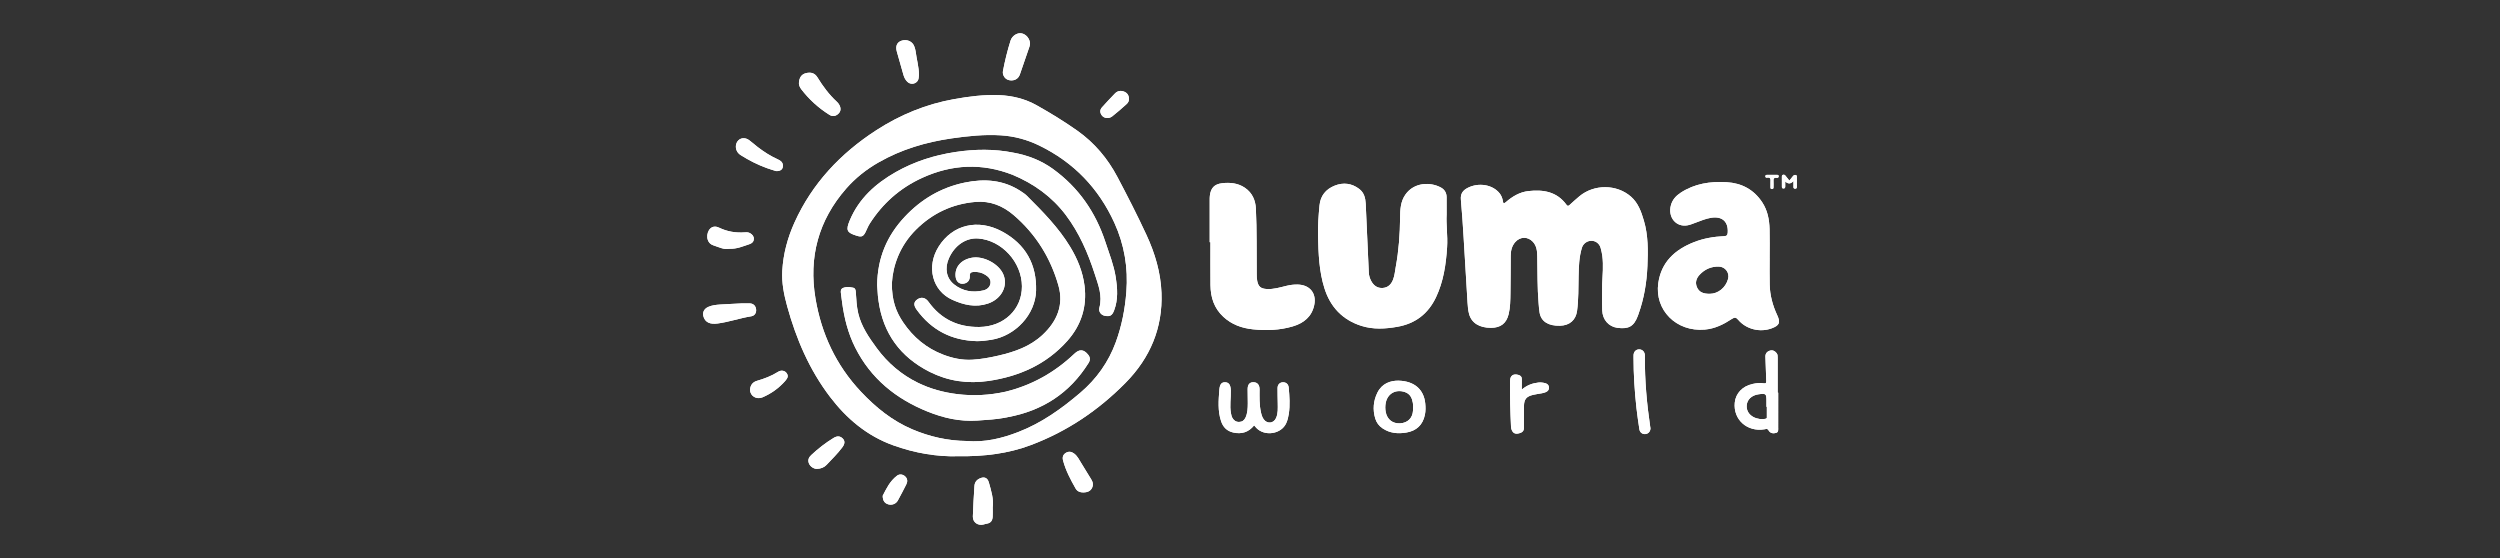 <svg width="224" height="50" viewBox="0 0 224 50" fill="none" xmlns="http://www.w3.org/2000/svg">
<rect x="0" y="0" width="224" height="50" fill="#333333" stroke="none"/>
<g clip-path="url(#clip0_3275_2861)">
<path d="M92.832 26.041C92.774 28.18 90.987 30.094 88.82 30.445C88.4 30.513 87.978 30.565 87.549 30.567C85.265 30.514 83.461 29.576 82.139 27.756C81.84 27.345 81.861 27.064 82.184 26.833C82.538 26.58 82.913 26.649 83.197 27.045C84.304 28.587 85.826 29.321 87.743 29.298C89.95 29.273 91.578 27.72 91.565 25.65C91.553 23.493 89.764 21.532 87.659 21.369C86.559 21.284 85.532 21.98 85.014 23.161C84.633 24.03 84.789 24.937 85.493 25.488C86.259 26.09 87.161 26.245 88.111 26.021C88.426 25.947 88.695 25.739 88.747 25.389C88.799 25.031 88.572 24.805 88.293 24.627C87.971 24.42 87.612 24.342 87.229 24.367C87.008 24.382 86.878 24.451 86.895 24.712C86.922 25.126 86.665 25.399 86.273 25.423C85.917 25.445 85.669 25.206 85.623 24.798C85.526 23.934 86.115 23.254 87.103 23.089C88.125 22.92 89.462 23.622 89.881 24.547C90.354 25.59 89.752 26.778 88.531 27.195C87.408 27.578 86.342 27.322 85.319 26.858C83.54 26.051 82.963 23.894 84.111 22.084C85.348 20.132 87.613 19.581 89.763 20.729C91.901 21.872 92.895 23.692 92.832 26.041Z" fill="white"/>
<path d="M97.174 25.605C97.016 24.354 96.542 23.189 95.884 22.108C94.838 20.384 93.422 18.952 91.997 17.532C91.843 17.378 91.65 17.256 91.465 17.134C89.916 16.111 88.207 15.992 86.442 16.359C84.306 16.803 82.526 17.863 81.053 19.438C79.462 21.139 78.62 23.122 78.594 25.539C78.61 25.785 78.631 26.138 78.658 26.49C78.672 26.656 78.697 26.821 78.72 26.986C79.13 29.863 80.653 31.979 83.292 33.315C84.951 34.154 86.715 34.403 88.561 34.133C91.335 33.726 93.756 32.644 95.625 30.552C96.889 29.137 97.406 27.464 97.174 25.605ZM93.415 30.003C92.293 31.05 90.905 31.53 89.439 31.867C88.673 32.043 87.896 32.187 87.113 32.231C86.224 32.282 85.354 32.098 84.524 31.782C82.999 31.201 81.817 30.207 80.921 28.878C80.287 27.938 79.897 26.924 79.914 25.364C79.999 23.801 80.623 22.02 82.069 20.58C83.534 19.123 85.311 18.268 87.407 18.091C88.727 17.979 89.853 18.44 90.828 19.276C92.822 20.985 94.141 23.129 94.84 25.601C95.324 27.31 94.722 28.784 93.415 30.003Z" fill="white"/>
<path d="M97.528 32.533C95.853 35.21 93.424 36.802 90.281 37.379C90.218 37.391 90.156 37.407 90.094 37.421C89.255 37.578 88.406 37.626 87.556 37.683C86.002 37.786 84.534 37.452 83.109 36.877C80.251 35.724 78.018 33.898 76.634 31.156C75.982 29.865 75.64 28.486 75.45 27.067C75.416 26.82 75.391 26.571 75.353 26.324C75.292 25.922 75.382 25.806 75.798 25.73C76.016 25.69 76.223 25.739 76.429 25.777C76.634 25.814 76.665 25.98 76.679 26.16C76.726 26.803 76.747 27.449 76.898 28.08C77.179 29.258 77.856 30.239 78.562 31.199C79.535 32.521 80.763 33.573 82.253 34.301C83.358 34.842 84.543 35.161 85.775 35.314C87.228 35.494 88.662 35.413 90.086 35.099C92.466 34.52 94.512 33.36 96.264 31.695C96.713 31.268 97.101 31.291 97.488 31.77C97.688 32.018 97.71 32.243 97.528 32.533Z" fill="white"/>
<path d="M99.825 27.812C99.649 28.274 99.454 28.389 98.983 28.293C98.658 28.226 98.408 27.932 98.509 27.558C98.794 26.499 98.408 25.542 98.097 24.577C97.487 22.687 96.704 20.866 95.491 19.26C94.256 17.627 92.634 16.458 90.726 15.663C87.982 14.588 85.28 14.723 82.62 15.939C80.631 16.849 79.073 18.237 77.917 20.055C77.761 20.3 77.667 20.582 77.53 20.84C77.344 21.189 77.184 21.248 76.804 21.134C75.863 20.854 75.766 20.634 76.144 19.735C76.957 17.798 78.429 16.465 80.239 15.431C81.914 14.476 83.727 13.901 85.629 13.617C87.35 13.359 89.081 13.334 90.8 13.679C92.09 13.915 93.278 14.368 94.344 15.14C96.659 16.816 98.17 19.029 99.045 21.686C99.387 22.723 99.796 23.743 99.967 24.825C100.124 25.826 100.197 26.831 99.825 27.812Z" fill="white"/>
<path d="M104.07 26.253C104.002 24.433 103.492 22.706 102.72 21.044C101.904 19.285 101.021 17.56 100.115 15.847C99.251 14.214 98.072 12.802 96.533 11.714C95.369 10.891 94.15 10.144 92.905 9.445C91.868 8.861 90.724 8.573 89.523 8.525C88.174 8.471 86.84 8.641 85.522 8.875C82.99 9.325 80.653 10.284 78.511 11.672C75.29 13.759 72.765 16.449 71.19 19.93C70.567 21.308 70.177 22.752 70.093 24.265C70.032 25.347 70.243 26.395 70.529 27.434C71.335 30.359 72.511 33.117 74.374 35.563C75.853 37.505 77.668 39.043 80.02 39.896C81.966 40.601 83.982 40.932 85.802 40.878C88.221 40.911 90.34 40.636 92.358 39.88C95.619 38.658 98.43 36.752 100.849 34.301C103.061 32.06 104.185 29.377 104.07 26.253ZM100.921 26.159C100.801 27.702 100.507 29.209 99.974 30.663C99.322 32.441 98.255 33.947 96.795 35.19C95.108 36.627 93.32 37.906 91.222 38.716C89.754 39.282 88.246 39.652 86.599 39.514C84.943 39.496 83.312 39.135 81.753 38.473C79.941 37.705 78.458 36.498 77.136 35.093C74.905 32.721 73.599 29.904 73.067 26.748C72.446 23.062 73.32 19.749 75.824 16.89C76.647 15.951 77.622 15.178 78.715 14.553C80.751 13.387 82.965 12.729 85.285 12.396C86.739 12.187 88.197 12.034 89.674 12.125C90.892 12.201 92.04 12.514 93.124 13.043C96.218 14.551 98.439 16.878 99.844 19.955C100.746 21.932 101.09 24.001 100.921 26.159Z" fill="white"/>
<path d="M143.554 25.509C143.554 26.279 143.533 27.049 143.56 27.818C143.588 28.649 144.145 29.265 144.904 29.37C145.928 29.511 146.395 29.243 146.746 28.311C146.768 28.253 146.788 28.194 146.809 28.135C147.309 26.74 147.548 25.296 147.608 23.826C147.664 22.465 147.685 21.1 147.291 19.771C147.057 18.978 146.785 18.191 146.135 17.621C144.853 16.497 142.826 16.492 141.511 17.589C141.212 17.839 140.923 18.101 140.635 18.364C140.514 18.476 140.448 18.476 140.343 18.332C139.493 17.171 138.272 16.968 136.937 17.122C136.154 17.212 135.503 17.609 134.925 18.11C134.712 18.294 134.692 18.21 134.655 18.003C134.611 17.762 134.529 17.531 134.368 17.327C133.745 16.538 132.485 16.327 131.497 16.838C131.051 17.068 130.848 17.38 130.895 17.892C130.999 19.02 131.069 20.151 131.14 21.283C131.261 23.223 131.368 25.165 131.49 27.105C131.511 27.446 131.538 27.793 131.626 28.122C131.844 28.939 132.556 29.375 133.596 29.373C134.455 29.37 134.97 28.972 135.17 28.16C135.321 27.547 135.324 26.922 135.334 26.299C135.355 25.165 135.349 24.031 135.359 22.897C135.363 22.45 135.464 22.029 135.773 21.681C136.207 21.194 136.883 21.18 137.332 21.651C137.686 22.022 137.73 22.495 137.739 22.962C137.765 24.366 137.739 25.771 137.858 27.172C137.881 27.451 137.9 27.732 137.947 28.009C138.081 28.802 138.727 29.213 139.773 29.185C140.637 29.162 141.192 28.682 141.304 27.852C141.443 26.818 141.416 25.776 141.44 24.737C141.46 23.886 141.483 23.032 141.735 22.206C141.855 21.814 142.216 21.562 142.617 21.574C142.992 21.585 143.315 21.839 143.418 22.221C143.48 22.452 143.536 22.686 143.567 22.922C143.679 23.783 143.588 24.646 143.553 25.508L143.554 25.509Z" fill="white"/>
<path d="M129.617 19.223C129.617 18.594 129.621 18.125 129.615 17.657C129.611 17.284 129.439 16.985 129.112 16.806C128.164 16.287 126.704 16.322 125.923 17.437C125.482 18.068 125.457 18.784 125.45 19.501C125.435 20.981 125.329 22.452 125.061 23.909C124.989 24.297 124.96 24.695 124.814 25.066C124.649 25.484 124.356 25.776 123.878 25.803C123.399 25.831 123.076 25.578 122.86 25.178C122.734 24.945 122.659 24.696 122.646 24.434C122.598 23.436 122.556 22.438 122.511 21.441C122.464 20.38 122.416 19.32 122.368 18.26C122.344 17.745 122.221 17.259 121.785 16.928C121.118 16.422 120.37 16.323 119.589 16.634C118.781 16.956 118.311 17.55 118.229 18.405C118.142 19.306 118.075 20.209 118.096 21.115C118.133 22.706 118.185 24.299 118.672 25.835C119.196 27.49 120.272 28.655 121.982 29.198C123.041 29.534 124.122 29.471 125.203 29.28C126.838 28.991 127.977 28.091 128.668 26.631C129.34 25.21 129.56 23.692 129.66 22.15C129.727 21.12 129.562 20.092 129.617 19.222L129.617 19.223Z" fill="white"/>
<path d="M159.24 28.246C158.834 27.377 158.587 26.467 158.564 25.511C158.544 24.71 158.559 23.91 158.559 23.109H158.557C158.557 22.245 158.574 21.381 158.552 20.518C158.531 19.68 158.375 18.86 157.903 18.14C157.158 17.002 156.076 16.404 154.698 16.325C153.231 16.24 151.832 16.453 150.584 17.271C150.167 17.544 149.848 17.896 149.715 18.386C149.419 19.475 150.188 20.392 151.231 20.183C151.458 20.138 151.675 20.044 151.894 19.964C152.361 19.793 152.819 19.593 153.315 19.512C154.309 19.351 154.87 19.865 154.804 20.846C154.789 21.066 154.716 21.151 154.484 21.161C153.555 21.203 152.646 21.356 151.779 21.698C150.057 22.376 148.851 23.49 148.582 25.368C148.241 27.747 150.165 29.753 152.75 29.53C153.658 29.452 154.441 29.061 155.176 28.574C155.423 28.411 155.551 28.428 155.743 28.655C156.462 29.508 157.705 29.809 158.754 29.414C159.439 29.156 159.546 28.897 159.24 28.246ZM154.839 24.984C154.626 25.791 153.922 26.325 153.2 26.326C152.606 26.334 152.235 26.172 152.047 25.736C151.866 25.316 151.989 24.933 152.286 24.617C152.744 24.128 153.321 23.868 154.009 23.884C154.58 23.897 154.983 24.437 154.839 24.984Z" fill="white"/>
<path d="M108.389 21.7C108.412 21.7 108.434 21.7 108.457 21.7C108.457 22.979 108.449 24.259 108.46 25.539C108.469 26.636 108.778 27.619 109.625 28.398C110.371 29.082 111.268 29.403 112.266 29.508C113.471 29.634 114.67 29.588 115.831 29.245C116.81 28.956 117.542 28.378 117.758 27.327C117.975 26.272 117.356 25.513 116.256 25.496C115.935 25.491 115.621 25.529 115.308 25.603C114.71 25.744 114.122 25.938 113.492 25.897C112.967 25.864 112.75 25.677 112.648 25.179C112.606 24.972 112.605 24.766 112.602 24.559C112.581 22.603 112.623 20.647 112.528 18.692C112.491 17.936 112.203 17.273 111.541 16.823C110.923 16.404 110.216 16.334 109.494 16.419C108.801 16.502 108.481 16.854 108.403 17.551C108.388 17.685 108.39 17.821 108.389 17.956C108.389 19.205 108.389 20.452 108.389 21.701L108.389 21.7Z" fill="white"/>
<path d="M112.372 38.114C112.442 38.196 112.499 38.271 112.564 38.338C113.325 39.133 114.811 38.897 115.248 37.91C115.367 37.643 115.436 37.361 115.479 37.071C115.595 36.292 115.538 35.514 115.47 34.737C115.443 34.429 115.243 34.247 114.955 34.252C114.679 34.257 114.474 34.452 114.468 34.764C114.46 35.221 114.482 35.679 114.486 36.137C114.489 36.583 114.525 37.034 114.333 37.458C114.115 37.941 113.552 38.001 113.236 37.579C113.094 37.39 113.032 37.171 112.982 36.947C112.829 36.27 112.852 35.583 112.856 34.897C112.859 34.48 112.66 34.251 112.301 34.247C111.973 34.245 111.793 34.448 111.788 34.862C111.783 35.288 111.806 35.715 111.802 36.141C111.799 36.578 111.787 37.014 111.595 37.424C111.481 37.665 111.298 37.801 111.026 37.806C110.742 37.812 110.544 37.671 110.416 37.431C110.346 37.3 110.319 37.158 110.292 37.014C110.166 36.34 110.301 35.665 110.281 34.99C110.265 34.487 110.112 34.266 109.78 34.252C109.463 34.239 109.293 34.422 109.254 34.92C109.181 35.863 109.101 36.81 109.408 37.735C109.585 38.267 109.928 38.625 110.505 38.754C111.266 38.925 111.886 38.717 112.371 38.113L112.372 38.114Z" fill="white"/>
<path d="M159.325 38.303C159.329 37.262 159.327 36.222 159.327 35.181H159.279V32.061C159.279 31.914 159.283 31.762 159.186 31.642C159.031 31.449 158.832 31.337 158.572 31.421C158.309 31.506 158.173 31.692 158.181 31.963C158.202 32.68 158.227 33.397 158.256 34.114C158.263 34.287 158.247 34.388 158.017 34.344C157.69 34.281 157.357 34.333 157.035 34.402C156.131 34.594 155.514 35.246 155.434 36.079C155.286 37.593 156.542 38.721 158.093 38.466C158.233 38.444 158.36 38.374 158.468 38.567C158.609 38.819 158.88 38.867 159.139 38.787C159.373 38.714 159.323 38.483 159.325 38.303ZM158.213 37.517C157.52 37.682 156.479 37.305 156.502 36.372C156.515 35.822 156.934 35.414 157.571 35.328C158.232 35.239 158.274 35.274 158.274 35.92V36.449C158.286 36.449 158.298 36.45 158.309 36.45C158.309 36.74 158.311 37.031 158.309 37.322C158.308 37.398 158.341 37.487 158.214 37.517H158.213Z" fill="white"/>
<path d="M127.702 36.144C127.576 34.911 126.743 34.143 125.296 34.108C124.584 34.101 123.823 34.352 123.412 35.188C123.051 35.924 122.985 36.705 123.221 37.494C123.33 37.86 123.551 38.16 123.881 38.382C124.528 38.817 125.246 38.879 125.987 38.76C126.917 38.61 127.484 38.069 127.671 37.165C127.741 36.828 127.737 36.488 127.702 36.144ZM126.606 36.792C126.563 37.464 126.131 37.89 125.455 37.931C124.788 37.971 124.297 37.589 124.165 36.939C124.106 36.648 124.106 36.363 124.166 36.074C124.333 35.256 125.072 34.851 125.879 35.129C126.358 35.294 126.52 35.67 126.594 36.108C126.615 36.23 126.609 36.356 126.615 36.481H126.606C126.606 36.585 126.612 36.689 126.606 36.792H126.606Z" fill="white"/>
<path d="M136.352 34.909C136.352 34.546 136.348 34.256 136.354 33.966C136.357 33.753 136.244 33.648 136.047 33.592C135.595 33.463 135.31 33.651 135.304 34.113C135.285 35.485 135.322 36.857 135.386 38.228C135.391 38.33 135.413 38.436 135.452 38.531C135.55 38.768 135.728 38.897 136.003 38.847C136.392 38.776 136.545 38.63 136.545 38.323C136.547 37.678 136.542 37.033 136.547 36.389C136.553 35.775 136.763 35.521 137.366 35.378C137.489 35.348 137.615 35.33 137.74 35.305C138 35.255 138.269 35.24 138.514 35.129C138.695 35.047 138.803 34.905 138.791 34.712C138.778 34.517 138.652 34.388 138.459 34.335C138.254 34.279 138.046 34.251 137.829 34.277C137.302 34.339 136.822 34.509 136.352 34.908L136.352 34.909Z" fill="white"/>
<path d="M147.881 38.369C147.875 38.333 147.865 38.282 147.858 38.231C147.551 36.159 147.369 34.078 147.381 31.983C147.381 31.911 147.386 31.837 147.375 31.765C147.332 31.482 147.128 31.302 146.862 31.305C146.595 31.308 146.401 31.493 146.368 31.782C146.359 31.865 146.365 31.948 146.365 32.032C146.364 33.552 146.462 35.067 146.629 36.578C146.699 37.207 146.794 37.835 146.888 38.462C146.931 38.745 147.156 38.914 147.421 38.892C147.687 38.87 147.883 38.654 147.88 38.368L147.881 38.369Z" fill="white"/>
<path d="M71.582 7.45C71.581 7.602 71.65 7.809 71.787 7.987C72.489 8.902 73.332 9.673 74.319 10.29C74.578 10.452 74.829 10.424 75.058 10.242C75.284 10.062 75.366 9.83 75.269 9.547C75.209 9.374 75.103 9.231 74.972 9.11C74.28 8.472 73.731 7.727 73.243 6.933C73.009 6.552 72.661 6.438 72.197 6.56C71.824 6.657 71.607 6.948 71.582 7.45Z" fill="white"/>
<path d="M92.29 3.933C92.291 3.478 91.93 3.052 91.517 2.986C91.13 2.924 90.681 3.213 90.547 3.637C90.261 4.539 90.038 5.455 89.862 6.383C89.842 6.487 89.852 6.588 89.886 6.689C89.995 7.012 90.248 7.196 90.602 7.204C90.959 7.213 91.254 7.026 91.379 6.676C91.674 5.844 91.957 5.007 92.241 4.171C92.271 4.083 92.279 3.989 92.29 3.933Z" fill="white"/>
<path d="M66.494 27.183C65.807 27.218 65.169 27.243 64.532 27.286C64.172 27.311 63.81 27.348 63.473 27.494C63.069 27.67 62.909 28.013 63.046 28.407C63.215 28.893 63.627 29.075 64.3 28.985C65.323 28.849 66.298 28.501 67.316 28.338C67.615 28.29 67.777 28.031 67.749 27.739C67.717 27.406 67.507 27.196 67.18 27.184C66.935 27.176 66.69 27.183 66.494 27.183Z" fill="white"/>
<path d="M88.946 45.468C89.048 44.705 88.809 43.971 88.603 43.232C88.484 42.805 88.186 42.679 87.77 42.876C87.484 43.011 87.331 43.24 87.312 43.539C87.255 44.451 87.195 45.363 87.168 46.276C87.153 46.798 87.618 47.125 88.126 46.994C88.229 46.968 88.33 46.932 88.435 46.916C88.796 46.858 88.925 46.614 88.943 46.298C88.959 46.029 88.947 45.758 88.947 45.468H88.946Z" fill="white"/>
<path d="M65.339 22.291C66.052 22.315 66.584 22.058 67.137 21.882C67.369 21.809 67.531 21.664 67.543 21.419C67.555 21.181 67.416 21.016 67.21 20.896C67.063 20.811 66.904 20.806 66.747 20.819C65.933 20.883 65.162 20.754 64.426 20.398C64.17 20.274 63.876 20.257 63.648 20.474C63.245 20.86 63.234 21.758 63.912 21.98C64.413 22.144 64.893 22.393 65.339 22.291H65.339Z" fill="white"/>
<path d="M69.539 15.33C69.961 15.343 70.157 15.153 70.15 14.836C70.144 14.54 69.941 14.39 69.704 14.284C69.054 13.993 68.462 13.611 67.901 13.184C67.635 12.982 67.391 12.751 67.121 12.556C66.817 12.338 66.474 12.335 66.23 12.516C65.969 12.71 65.866 13.086 65.979 13.419C66.049 13.626 66.182 13.781 66.367 13.898C67.101 14.362 67.873 14.756 68.692 15.055C69 15.167 69.316 15.258 69.54 15.33H69.539Z" fill="white"/>
<path d="M82.338 6.718C82.337 6.001 82.126 5.313 82.04 4.607C82.023 4.465 81.974 4.324 81.929 4.187C81.778 3.729 81.297 3.495 80.809 3.638C80.383 3.762 80.214 4.12 80.352 4.611C80.549 5.31 80.751 6.007 80.947 6.707C81.013 6.942 81.118 7.153 81.295 7.326C81.559 7.582 81.959 7.56 82.192 7.28C82.329 7.114 82.311 6.91 82.337 6.719L82.338 6.718Z" fill="white"/>
<path d="M97.08 44.123C97.392 44.116 97.674 44.03 97.83 43.745C97.976 43.479 97.94 43.214 97.775 42.952C97.473 42.477 97.193 41.988 96.892 41.512C96.698 41.206 96.548 40.866 96.241 40.638C96.007 40.465 95.757 40.419 95.503 40.575C95.248 40.73 95.174 40.961 95.248 41.248C95.484 42.149 95.919 42.966 96.376 43.771C96.516 44.019 96.778 44.132 97.08 44.123V44.123Z" fill="white"/>
<path d="M73.184 42.012C73.545 42.002 73.843 41.883 74.064 41.648C74.549 41.131 75.061 40.635 75.483 40.064C75.706 39.762 75.715 39.508 75.518 39.303C75.285 39.062 75.016 39.04 74.686 39.242C73.963 39.684 73.3 40.2 72.684 40.777C72.459 40.989 72.368 41.218 72.473 41.502C72.583 41.797 72.906 42.009 73.185 42.012H73.184Z" fill="white"/>
<path d="M67.209 34.927C67.202 35.476 67.781 35.831 68.319 35.601C69.111 35.262 69.79 34.773 70.355 34.132C70.612 33.84 70.65 33.655 70.468 33.413C70.316 33.21 70 33.137 69.719 33.314C69.124 33.69 68.481 33.934 67.806 34.129C67.421 34.24 67.214 34.559 67.21 34.926L67.209 34.927Z" fill="white"/>
<path d="M79.09 44.419C79.09 44.867 79.271 45.095 79.593 45.19C79.91 45.283 80.273 45.155 80.44 44.855C80.708 44.374 80.959 43.882 81.208 43.39C81.332 43.145 81.317 42.896 81.114 42.697C80.9 42.489 80.599 42.453 80.38 42.618C79.723 43.111 79.394 43.83 79.091 44.419L79.09 44.419Z" fill="white"/>
<path d="M101.156 8.874C101.153 8.553 101.013 8.339 100.751 8.223C100.441 8.085 100.138 8.132 99.9 8.374C99.504 8.78 99.12 9.196 98.74 9.617C98.54 9.84 98.542 10.088 98.718 10.331C98.914 10.605 99.341 10.669 99.657 10.424C100.105 10.076 100.528 9.695 100.951 9.317C101.086 9.197 101.161 9.031 101.156 8.874Z" fill="white"/>
<path d="M160.694 16.218C160.694 16.424 160.694 16.555 160.694 16.685C160.694 16.789 160.676 16.902 160.837 16.907C160.991 16.912 161.001 16.816 160.999 16.701C160.996 16.432 160.998 16.162 160.998 15.893C160.998 15.811 161.013 15.714 160.908 15.683C160.807 15.654 160.72 15.695 160.655 15.775C160.55 15.904 160.447 16.034 160.327 16.182C160.204 16.028 160.092 15.891 159.984 15.752C159.928 15.679 159.862 15.636 159.767 15.658C159.66 15.682 159.656 15.766 159.656 15.852C159.658 16.132 159.656 16.412 159.657 16.692C159.657 16.785 159.646 16.883 159.793 16.887C159.952 16.891 159.957 16.791 159.957 16.681C159.957 16.553 159.957 16.424 159.957 16.258C160.215 16.505 160.46 16.491 160.693 16.218H160.694Z" fill="white"/>
<path d="M159.371 15.797C159.373 15.726 159.336 15.669 159.244 15.668C158.937 15.666 158.63 15.666 158.324 15.668C158.243 15.668 158.177 15.698 158.176 15.793C158.175 15.886 158.235 15.933 158.317 15.919C158.684 15.855 158.642 16.094 158.636 16.314C158.631 16.468 158.636 16.624 158.635 16.779C158.635 16.87 158.649 16.944 158.77 16.94C158.888 16.937 158.905 16.862 158.906 16.773C158.907 16.597 158.918 16.42 158.905 16.245C158.888 16.035 158.927 15.897 159.189 15.936C159.283 15.95 159.356 15.918 159.372 15.798L159.371 15.797Z" fill="white"/>
<path d="M104.07 26.253C104.002 24.433 103.492 22.706 102.72 21.044C101.904 19.285 101.021 17.56 100.115 15.847C99.251 14.214 98.072 12.802 96.533 11.714C95.369 10.891 94.15 10.144 92.905 9.445C91.868 8.861 90.724 8.573 89.523 8.525C88.174 8.471 86.84 8.641 85.522 8.875C82.99 9.325 80.653 10.284 78.511 11.672C75.29 13.759 72.765 16.449 71.19 19.93C70.567 21.308 70.177 22.752 70.093 24.265C70.032 25.347 70.243 26.395 70.529 27.434C71.335 30.359 72.511 33.117 74.374 35.563C75.853 37.505 77.668 39.043 80.02 39.896C81.966 40.601 83.982 40.932 85.802 40.878C88.221 40.911 90.34 40.636 92.358 39.88C95.619 38.658 98.43 36.752 100.849 34.301C103.061 32.06 104.185 29.377 104.07 26.253ZM100.921 26.159C100.801 27.702 100.507 29.209 99.974 30.663C99.322 32.441 98.255 33.947 96.795 35.19C95.108 36.627 93.32 37.906 91.222 38.716C89.754 39.282 88.246 39.652 86.599 39.514C84.943 39.496 83.312 39.135 81.753 38.473C79.941 37.705 78.458 36.498 77.136 35.093C74.905 32.721 73.599 29.904 73.067 26.748C72.446 23.062 73.32 19.749 75.824 16.89C76.647 15.951 77.622 15.178 78.715 14.553C80.751 13.387 82.965 12.729 85.285 12.396C86.739 12.187 88.197 12.034 89.674 12.125C90.892 12.201 92.04 12.514 93.124 13.043C96.218 14.551 98.439 16.878 99.844 19.955C100.746 21.932 101.09 24.001 100.921 26.159Z" fill="white"/>
<path d="M143.555 25.509C143.59 24.647 143.681 23.784 143.569 22.923C143.538 22.687 143.481 22.453 143.42 22.222C143.317 21.839 142.994 21.585 142.619 21.574C142.218 21.562 141.857 21.815 141.737 22.206C141.484 23.032 141.462 23.886 141.442 24.738C141.418 25.777 141.445 26.818 141.306 27.852C141.194 28.682 140.639 29.162 139.775 29.185C138.729 29.213 138.083 28.802 137.949 28.01C137.902 27.733 137.883 27.452 137.86 27.172C137.741 25.771 137.768 24.367 137.741 22.963C137.732 22.496 137.688 22.022 137.334 21.652C136.885 21.181 136.209 21.195 135.775 21.682C135.465 22.03 135.365 22.451 135.361 22.897C135.35 24.031 135.357 25.166 135.336 26.3C135.326 26.922 135.323 27.548 135.172 28.16C134.972 28.973 134.457 29.371 133.598 29.373C132.558 29.376 131.846 28.94 131.628 28.123C131.54 27.794 131.513 27.447 131.492 27.106C131.371 25.165 131.263 23.224 131.142 21.283C131.071 20.152 131.002 19.021 130.897 17.892C130.85 17.381 131.053 17.069 131.499 16.838C132.487 16.328 133.747 16.539 134.37 17.328C134.531 17.532 134.613 17.762 134.657 18.004C134.694 18.211 134.714 18.294 134.927 18.11C135.505 17.608 136.156 17.213 136.939 17.123C138.274 16.969 139.495 17.172 140.345 18.333C140.451 18.476 140.517 18.476 140.637 18.365C140.925 18.102 141.214 17.84 141.513 17.59C142.828 16.492 144.855 16.498 146.137 17.622C146.787 18.192 147.059 18.979 147.293 19.771C147.687 21.101 147.666 22.466 147.61 23.827C147.55 25.297 147.311 26.741 146.811 28.136C146.79 28.195 146.77 28.254 146.748 28.312C146.397 29.243 145.93 29.512 144.906 29.371C144.147 29.266 143.59 28.65 143.562 27.818C143.535 27.049 143.556 26.279 143.556 25.509L143.555 25.509Z" fill="white"/>
<path d="M129.617 19.223C129.563 20.093 129.727 21.121 129.66 22.151C129.561 23.693 129.34 25.211 128.668 26.632C127.976 28.092 126.838 28.992 125.203 29.281C124.121 29.472 123.041 29.535 121.982 29.199C120.272 28.657 119.196 27.491 118.672 25.836C118.186 24.3 118.133 22.707 118.096 21.116C118.075 20.21 118.142 19.307 118.229 18.406C118.311 17.552 118.782 16.957 119.589 16.635C120.37 16.324 121.118 16.423 121.785 16.929C122.221 17.26 122.344 17.746 122.368 18.261C122.416 19.322 122.463 20.382 122.511 21.442C122.556 22.439 122.598 23.437 122.646 24.435C122.659 24.697 122.734 24.947 122.86 25.18C123.076 25.579 123.399 25.832 123.878 25.804C124.355 25.777 124.649 25.486 124.814 25.067C124.96 24.696 124.99 24.297 125.061 23.91C125.329 22.453 125.435 20.982 125.45 19.503C125.457 18.785 125.482 18.069 125.923 17.439C126.703 16.323 128.163 16.288 129.112 16.808C129.439 16.986 129.611 17.285 129.615 17.659C129.621 18.127 129.617 18.596 129.617 19.224L129.617 19.223Z" fill="white"/>
<path d="M159.24 28.246C158.834 27.377 158.587 26.467 158.564 25.511C158.544 24.71 158.559 23.91 158.559 23.109H158.557C158.557 22.245 158.574 21.381 158.552 20.518C158.531 19.68 158.375 18.86 157.903 18.14C157.158 17.002 156.076 16.404 154.698 16.325C153.231 16.24 151.832 16.453 150.584 17.271C150.167 17.544 149.848 17.896 149.715 18.386C149.419 19.475 150.188 20.392 151.231 20.183C151.458 20.138 151.675 20.044 151.894 19.964C152.361 19.793 152.819 19.593 153.315 19.512C154.309 19.351 154.87 19.865 154.804 20.846C154.789 21.066 154.716 21.151 154.484 21.161C153.555 21.203 152.646 21.356 151.779 21.698C150.057 22.376 148.851 23.49 148.582 25.368C148.241 27.747 150.165 29.753 152.75 29.53C153.658 29.452 154.441 29.061 155.176 28.574C155.423 28.411 155.551 28.428 155.743 28.655C156.462 29.508 157.705 29.809 158.754 29.414C159.439 29.156 159.546 28.897 159.24 28.246ZM154.839 24.984C154.626 25.791 153.922 26.325 153.2 26.326C152.606 26.334 152.235 26.172 152.047 25.736C151.866 25.316 151.989 24.933 152.286 24.617C152.744 24.128 153.321 23.868 154.009 23.884C154.58 23.897 154.983 24.437 154.839 24.984Z" fill="white"/>
<path d="M108.387 21.7C108.387 20.452 108.387 19.204 108.387 17.956C108.387 17.821 108.386 17.685 108.401 17.55C108.479 16.854 108.799 16.501 109.492 16.418C110.214 16.333 110.92 16.403 111.539 16.823C112.201 17.272 112.489 17.936 112.526 18.692C112.621 20.646 112.58 22.603 112.6 24.558C112.602 24.766 112.603 24.972 112.646 25.178C112.748 25.676 112.965 25.863 113.49 25.897C114.12 25.937 114.708 25.743 115.306 25.602C115.62 25.529 115.933 25.491 116.254 25.496C117.354 25.512 117.974 26.271 117.756 27.327C117.54 28.376 116.808 28.955 115.829 29.245C114.667 29.588 113.469 29.634 112.264 29.507C111.266 29.402 110.369 29.081 109.623 28.397C108.776 27.619 108.466 26.635 108.458 25.538C108.447 24.259 108.455 22.979 108.455 21.699C108.432 21.699 108.41 21.699 108.387 21.699L108.387 21.7Z" fill="white"/>
<path d="M112.371 38.114C111.886 38.717 111.266 38.925 110.505 38.755C109.927 38.626 109.585 38.267 109.408 37.735C109.102 36.811 109.181 35.864 109.254 34.921C109.292 34.423 109.463 34.239 109.78 34.252C110.112 34.266 110.265 34.487 110.28 34.991C110.301 35.665 110.165 36.34 110.292 37.015C110.319 37.159 110.345 37.302 110.415 37.432C110.544 37.672 110.742 37.813 111.026 37.807C111.298 37.801 111.481 37.666 111.594 37.425C111.786 37.015 111.798 36.578 111.802 36.142C111.806 35.715 111.783 35.289 111.788 34.863C111.793 34.449 111.972 34.246 112.301 34.248C112.66 34.251 112.859 34.48 112.856 34.897C112.852 35.583 112.829 36.27 112.981 36.947C113.032 37.172 113.094 37.39 113.235 37.58C113.551 38.002 114.115 37.942 114.333 37.459C114.524 37.034 114.489 36.583 114.485 36.137C114.482 35.68 114.459 35.222 114.468 34.765C114.474 34.453 114.679 34.258 114.955 34.253C115.243 34.248 115.443 34.429 115.47 34.738C115.537 35.516 115.595 36.293 115.479 37.072C115.436 37.362 115.366 37.643 115.248 37.91C114.81 38.898 113.325 39.133 112.564 38.339C112.499 38.271 112.442 38.196 112.371 38.114L112.371 38.114Z" fill="white"/>
<path d="M159.325 38.303C159.329 37.262 159.327 36.222 159.327 35.181H159.279V32.061C159.279 31.914 159.283 31.762 159.186 31.642C159.031 31.449 158.832 31.337 158.572 31.421C158.309 31.506 158.173 31.692 158.181 31.963C158.202 32.68 158.227 33.397 158.256 34.114C158.263 34.287 158.247 34.388 158.017 34.344C157.69 34.281 157.357 34.333 157.035 34.402C156.131 34.594 155.514 35.246 155.434 36.079C155.286 37.593 156.542 38.721 158.093 38.466C158.233 38.444 158.36 38.374 158.468 38.567C158.609 38.819 158.88 38.867 159.139 38.787C159.373 38.714 159.323 38.483 159.325 38.303ZM158.213 37.517C157.52 37.682 156.479 37.305 156.502 36.372C156.515 35.822 156.934 35.414 157.571 35.328C158.232 35.239 158.274 35.274 158.274 35.92V36.449C158.286 36.449 158.298 36.45 158.309 36.45C158.309 36.74 158.311 37.031 158.309 37.322C158.308 37.398 158.341 37.487 158.214 37.517H158.213Z" fill="white"/>
<path d="M127.702 36.144C127.576 34.911 126.743 34.143 125.296 34.108C124.584 34.101 123.823 34.352 123.412 35.188C123.051 35.924 122.985 36.705 123.221 37.494C123.33 37.86 123.551 38.16 123.881 38.382C124.528 38.817 125.246 38.879 125.987 38.76C126.917 38.61 127.484 38.069 127.671 37.165C127.741 36.828 127.737 36.488 127.702 36.144ZM126.606 36.792C126.563 37.464 126.131 37.89 125.455 37.931C124.788 37.971 124.297 37.589 124.165 36.939C124.106 36.648 124.106 36.363 124.166 36.074C124.333 35.256 125.072 34.851 125.879 35.129C126.358 35.294 126.52 35.67 126.594 36.108C126.615 36.23 126.609 36.356 126.615 36.481H126.606C126.606 36.585 126.612 36.689 126.606 36.792H126.606Z" fill="white"/>
<path d="M136.352 34.909C136.822 34.509 137.302 34.34 137.829 34.278C138.046 34.252 138.253 34.279 138.459 34.336C138.652 34.388 138.778 34.517 138.791 34.712C138.803 34.905 138.695 35.048 138.514 35.13C138.269 35.241 138 35.255 137.74 35.306C137.615 35.33 137.489 35.349 137.366 35.378C136.763 35.522 136.553 35.776 136.547 36.389C136.541 37.034 136.547 37.678 136.545 38.323C136.544 38.63 136.392 38.777 136.003 38.847C135.728 38.897 135.551 38.769 135.452 38.531C135.413 38.437 135.391 38.331 135.386 38.229C135.322 36.858 135.285 35.486 135.304 34.113C135.31 33.652 135.595 33.463 136.047 33.592C136.244 33.648 136.358 33.753 136.354 33.966C136.348 34.256 136.352 34.547 136.352 34.91L136.352 34.909Z" fill="white"/>
<path d="M147.88 38.369C147.884 38.654 147.687 38.871 147.421 38.893C147.155 38.915 146.93 38.745 146.888 38.462C146.794 37.835 146.7 37.208 146.629 36.578C146.462 35.068 146.364 33.553 146.365 32.032C146.365 31.949 146.359 31.865 146.368 31.783C146.401 31.494 146.595 31.309 146.862 31.306C147.128 31.302 147.332 31.483 147.375 31.766C147.386 31.837 147.381 31.912 147.381 31.984C147.368 34.079 147.551 36.16 147.858 38.231C147.865 38.283 147.874 38.334 147.881 38.369L147.88 38.369Z" fill="white"/>
<path d="M71.582 7.45C71.606 6.948 71.824 6.657 72.197 6.56C72.661 6.438 73.009 6.552 73.243 6.933C73.731 7.728 74.28 8.472 74.972 9.11C75.103 9.231 75.209 9.374 75.269 9.547C75.366 9.83 75.284 10.062 75.058 10.242C74.829 10.424 74.578 10.452 74.319 10.29C73.332 9.672 72.489 8.902 71.787 7.987C71.65 7.809 71.581 7.602 71.582 7.45Z" fill="white"/>
<path d="M92.29 3.933C92.279 3.989 92.271 4.083 92.241 4.171C91.957 5.007 91.674 5.843 91.379 6.676C91.254 7.027 90.959 7.213 90.602 7.204C90.248 7.196 89.996 7.012 89.886 6.689C89.852 6.587 89.842 6.487 89.862 6.383C90.039 5.455 90.262 4.539 90.547 3.637C90.681 3.213 91.13 2.924 91.517 2.986C91.93 3.052 92.291 3.477 92.29 3.933Z" fill="white"/>
<path d="M66.494 27.183C66.69 27.183 66.935 27.176 67.18 27.184C67.506 27.196 67.717 27.406 67.749 27.739C67.777 28.031 67.615 28.29 67.316 28.338C66.299 28.501 65.324 28.849 64.3 28.985C63.627 29.075 63.215 28.893 63.046 28.407C62.909 28.013 63.069 27.67 63.473 27.494C63.81 27.347 64.171 27.311 64.532 27.286C65.168 27.244 65.807 27.218 66.494 27.183Z" fill="white"/>
<path d="M88.947 45.468C88.947 45.758 88.959 46.029 88.943 46.298C88.925 46.614 88.796 46.858 88.435 46.916C88.331 46.932 88.229 46.967 88.126 46.994C87.618 47.125 87.153 46.798 87.168 46.276C87.195 45.363 87.255 44.451 87.312 43.539C87.331 43.24 87.484 43.011 87.77 42.876C88.186 42.679 88.485 42.805 88.603 43.232C88.809 43.971 89.048 44.704 88.946 45.468H88.947Z" fill="white"/>
<path d="M65.339 22.291C64.893 22.393 64.412 22.143 63.912 21.98C63.235 21.758 63.245 20.86 63.648 20.474C63.875 20.257 64.169 20.274 64.426 20.398C65.162 20.754 65.933 20.883 66.746 20.819C66.904 20.806 67.064 20.811 67.21 20.896C67.416 21.016 67.555 21.181 67.543 21.419C67.531 21.663 67.369 21.809 67.136 21.882C66.584 22.058 66.052 22.315 65.338 22.291H65.339Z" fill="white"/>
<path d="M69.538 15.33C69.314 15.258 68.999 15.167 68.69 15.055C67.871 14.756 67.099 14.362 66.365 13.898C66.18 13.782 66.047 13.626 65.977 13.419C65.864 13.086 65.967 12.71 66.228 12.516C66.472 12.335 66.815 12.338 67.119 12.556C67.39 12.751 67.633 12.982 67.899 13.184C68.46 13.612 69.052 13.992 69.702 14.284C69.939 14.39 70.143 14.541 70.148 14.836C70.155 15.153 69.959 15.343 69.537 15.33H69.538Z" fill="white"/>
<path d="M82.339 6.718C82.313 6.91 82.331 7.114 82.194 7.279C81.961 7.56 81.56 7.582 81.297 7.325C81.12 7.153 81.014 6.941 80.949 6.707C80.753 6.007 80.551 5.309 80.354 4.61C80.216 4.12 80.385 3.762 80.811 3.637C81.299 3.495 81.78 3.728 81.931 4.186C81.976 4.324 82.024 4.464 82.042 4.607C82.128 5.312 82.339 6.001 82.34 6.718L82.339 6.718Z" fill="white"/>
<path d="M97.08 44.123C96.778 44.132 96.516 44.02 96.376 43.772C95.918 42.967 95.484 42.15 95.248 41.248C95.174 40.961 95.248 40.731 95.503 40.575C95.758 40.419 96.008 40.465 96.241 40.639C96.548 40.866 96.698 41.206 96.892 41.512C97.193 41.988 97.473 42.477 97.775 42.953C97.94 43.214 97.976 43.48 97.83 43.746C97.674 44.031 97.392 44.116 97.08 44.124V44.123Z" fill="white"/>
<path d="M73.185 42.012C72.906 42.01 72.583 41.797 72.473 41.502C72.368 41.218 72.459 40.989 72.684 40.777C73.3 40.2 73.963 39.684 74.686 39.242C75.016 39.04 75.285 39.062 75.518 39.303C75.715 39.508 75.706 39.762 75.483 40.064C75.061 40.635 74.549 41.131 74.064 41.648C73.843 41.883 73.545 42.002 73.184 42.012H73.185Z" fill="white"/>
<path d="M67.208 34.927C67.212 34.559 67.419 34.241 67.804 34.129C68.479 33.934 69.122 33.691 69.717 33.315C69.998 33.137 70.314 33.21 70.466 33.413C70.648 33.656 70.61 33.841 70.353 34.133C69.788 34.774 69.109 35.263 68.317 35.602C67.78 35.832 67.201 35.476 67.207 34.928L67.208 34.927Z" fill="white"/>
<path d="M79.091 44.419C79.394 43.831 79.723 43.111 80.38 42.618C80.599 42.454 80.899 42.489 81.114 42.698C81.318 42.896 81.332 43.145 81.208 43.391C80.959 43.883 80.709 44.374 80.44 44.856C80.273 45.155 79.91 45.283 79.593 45.19C79.271 45.096 79.09 44.867 79.09 44.42L79.091 44.419Z" fill="white"/>
<path d="M101.155 8.874C101.161 9.031 101.086 9.197 100.951 9.317C100.528 9.695 100.105 10.076 99.657 10.424C99.341 10.67 98.915 10.605 98.717 10.331C98.543 10.088 98.54 9.84 98.74 9.617C99.12 9.196 99.504 8.779 99.9 8.374C100.137 8.132 100.44 8.085 100.751 8.223C101.013 8.339 101.152 8.553 101.155 8.874Z" fill="white"/>
<path d="M160.693 16.218C160.46 16.491 160.214 16.505 159.957 16.258C159.957 16.424 159.957 16.553 159.957 16.681C159.957 16.791 159.952 16.891 159.793 16.887C159.646 16.883 159.658 16.785 159.657 16.692C159.656 16.412 159.657 16.132 159.656 15.852C159.656 15.766 159.66 15.682 159.767 15.658C159.862 15.636 159.927 15.679 159.984 15.752C160.091 15.892 160.204 16.028 160.327 16.182C160.446 16.034 160.55 15.904 160.655 15.775C160.72 15.696 160.807 15.654 160.908 15.683C161.013 15.714 160.998 15.811 160.998 15.893C160.998 16.163 160.996 16.432 160.999 16.701C161 16.816 160.99 16.912 160.837 16.907C160.676 16.902 160.694 16.789 160.694 16.685C160.694 16.555 160.694 16.424 160.694 16.218H160.693Z" fill="white"/>
<path d="M159.372 15.797C159.356 15.918 159.283 15.95 159.189 15.936C158.928 15.897 158.889 16.036 158.905 16.245C158.918 16.42 158.907 16.597 158.906 16.772C158.906 16.862 158.888 16.936 158.77 16.939C158.649 16.943 158.634 16.87 158.635 16.778C158.636 16.623 158.631 16.468 158.636 16.313C158.642 16.093 158.684 15.854 158.317 15.918C158.235 15.932 158.175 15.886 158.176 15.793C158.177 15.698 158.243 15.668 158.324 15.668C158.63 15.665 158.937 15.665 159.244 15.668C159.336 15.668 159.373 15.725 159.371 15.797L159.372 15.797Z" fill="white"/>
<path d="M97.174 25.605C97.016 24.354 96.542 23.189 95.884 22.108C94.838 20.384 93.422 18.952 91.997 17.532C91.843 17.378 91.65 17.256 91.465 17.134C89.916 16.111 88.207 15.992 86.442 16.359C84.306 16.803 82.526 17.863 81.053 19.438C79.462 21.139 78.62 23.122 78.594 25.539C78.61 25.785 78.631 26.138 78.658 26.49C78.672 26.656 78.697 26.821 78.72 26.986C79.13 29.863 80.653 31.979 83.292 33.315C84.951 34.154 86.715 34.403 88.561 34.133C91.335 33.726 93.756 32.644 95.625 30.552C96.889 29.137 97.406 27.464 97.174 25.605ZM93.415 30.003C92.293 31.05 90.905 31.53 89.439 31.867C88.673 32.043 87.896 32.187 87.113 32.231C86.224 32.282 85.354 32.098 84.524 31.782C82.999 31.201 81.817 30.207 80.921 28.878C80.287 27.938 79.897 26.924 79.914 25.364C79.999 23.801 80.623 22.02 82.069 20.58C83.534 19.123 85.311 18.268 87.407 18.091C88.727 17.979 89.853 18.44 90.828 19.276C92.822 20.985 94.141 23.129 94.84 25.601C95.324 27.31 94.722 28.784 93.415 30.003Z" fill="white"/>
<path d="M90.094 37.421C89.255 37.578 88.406 37.626 87.556 37.683C86.002 37.786 84.534 37.452 83.109 36.877C80.251 35.724 78.018 33.898 76.634 31.156C75.982 29.865 75.64 28.486 75.45 27.067C75.416 26.82 75.391 26.571 75.353 26.324C75.292 25.922 75.382 25.806 75.798 25.73C76.016 25.69 76.223 25.739 76.429 25.777C76.634 25.814 76.665 25.98 76.679 26.16C76.726 26.803 76.747 27.449 76.898 28.08C77.179 29.258 77.856 30.239 78.562 31.199C79.535 32.521 80.763 33.573 82.253 34.301C83.358 34.842 84.543 35.161 85.775 35.314C87.228 35.494 88.662 35.413 90.086 35.099C90.088 35.873 90.091 36.647 90.094 37.421Z" fill="white"/>
<path d="M99.825 27.812C99.65 28.274 99.454 28.389 98.984 28.293C98.658 28.226 98.408 27.932 98.509 27.559C98.794 26.499 98.408 25.542 98.097 24.577C97.488 22.687 96.705 20.866 95.492 19.26C94.256 17.627 92.635 16.458 90.727 15.663C90.83 15.005 90.714 14.338 90.801 13.679C92.091 13.915 93.279 14.368 94.345 15.14C96.659 16.816 98.17 19.029 99.046 21.686C99.388 22.723 99.797 23.743 99.967 24.825C100.125 25.826 100.198 26.831 99.825 27.812Z" fill="white"/>
<path d="M90.726 15.663C87.982 14.588 85.28 14.723 82.62 15.939C80.631 16.849 79.073 18.237 77.917 20.055C77.761 20.3 77.667 20.582 77.53 20.84C77.344 21.189 77.184 21.248 76.804 21.134C75.863 20.854 75.766 20.634 76.144 19.735C76.957 17.798 78.429 16.465 80.239 15.431C81.914 14.476 83.727 13.901 85.629 13.617C87.35 13.359 89.081 13.334 90.8 13.679C90.713 14.338 90.829 15.005 90.726 15.663Z" fill="white"/>
<path d="M97.528 32.533C95.853 35.21 93.424 36.802 90.281 37.379C90.218 37.391 90.156 37.407 90.094 37.421C90.091 36.647 90.088 35.873 90.086 35.099C92.466 34.52 94.512 33.36 96.264 31.695C96.713 31.268 97.101 31.291 97.488 31.77C97.688 32.018 97.71 32.243 97.528 32.533Z" fill="white"/>
<path d="M92.832 26.041C92.774 28.18 90.987 30.094 88.82 30.445C88.4 30.513 87.978 30.565 87.549 30.567C85.265 30.514 83.461 29.576 82.139 27.756C81.84 27.345 81.861 27.064 82.184 26.833C82.538 26.58 82.913 26.649 83.197 27.045C84.304 28.587 85.826 29.321 87.743 29.298C89.95 29.273 91.578 27.72 91.565 25.65C91.553 23.493 89.764 21.532 87.659 21.369C86.559 21.284 85.532 21.98 85.014 23.161C84.633 24.03 84.789 24.937 85.493 25.488C86.259 26.09 87.161 26.245 88.111 26.021C88.426 25.947 88.695 25.739 88.747 25.389C88.799 25.031 88.572 24.805 88.293 24.627C87.971 24.42 87.612 24.342 87.229 24.367C87.008 24.382 86.878 24.451 86.895 24.712C86.922 25.126 86.665 25.399 86.273 25.423C85.917 25.445 85.669 25.206 85.623 24.798C85.526 23.934 86.115 23.254 87.103 23.089C88.125 22.92 89.462 23.622 89.881 24.547C90.354 25.59 89.752 26.778 88.531 27.195C87.408 27.578 86.342 27.322 85.319 26.858C83.54 26.051 82.963 23.894 84.111 22.084C85.348 20.132 87.613 19.581 89.763 20.729C91.901 21.872 92.895 23.692 92.832 26.041Z" fill="white"/>
</g>
<defs>
<clipPath id="clip0_3275_2861">
<rect width="98" height="44.045" fill="white" transform="translate(63 2.978)"/>
</clipPath>
</defs>
</svg>
